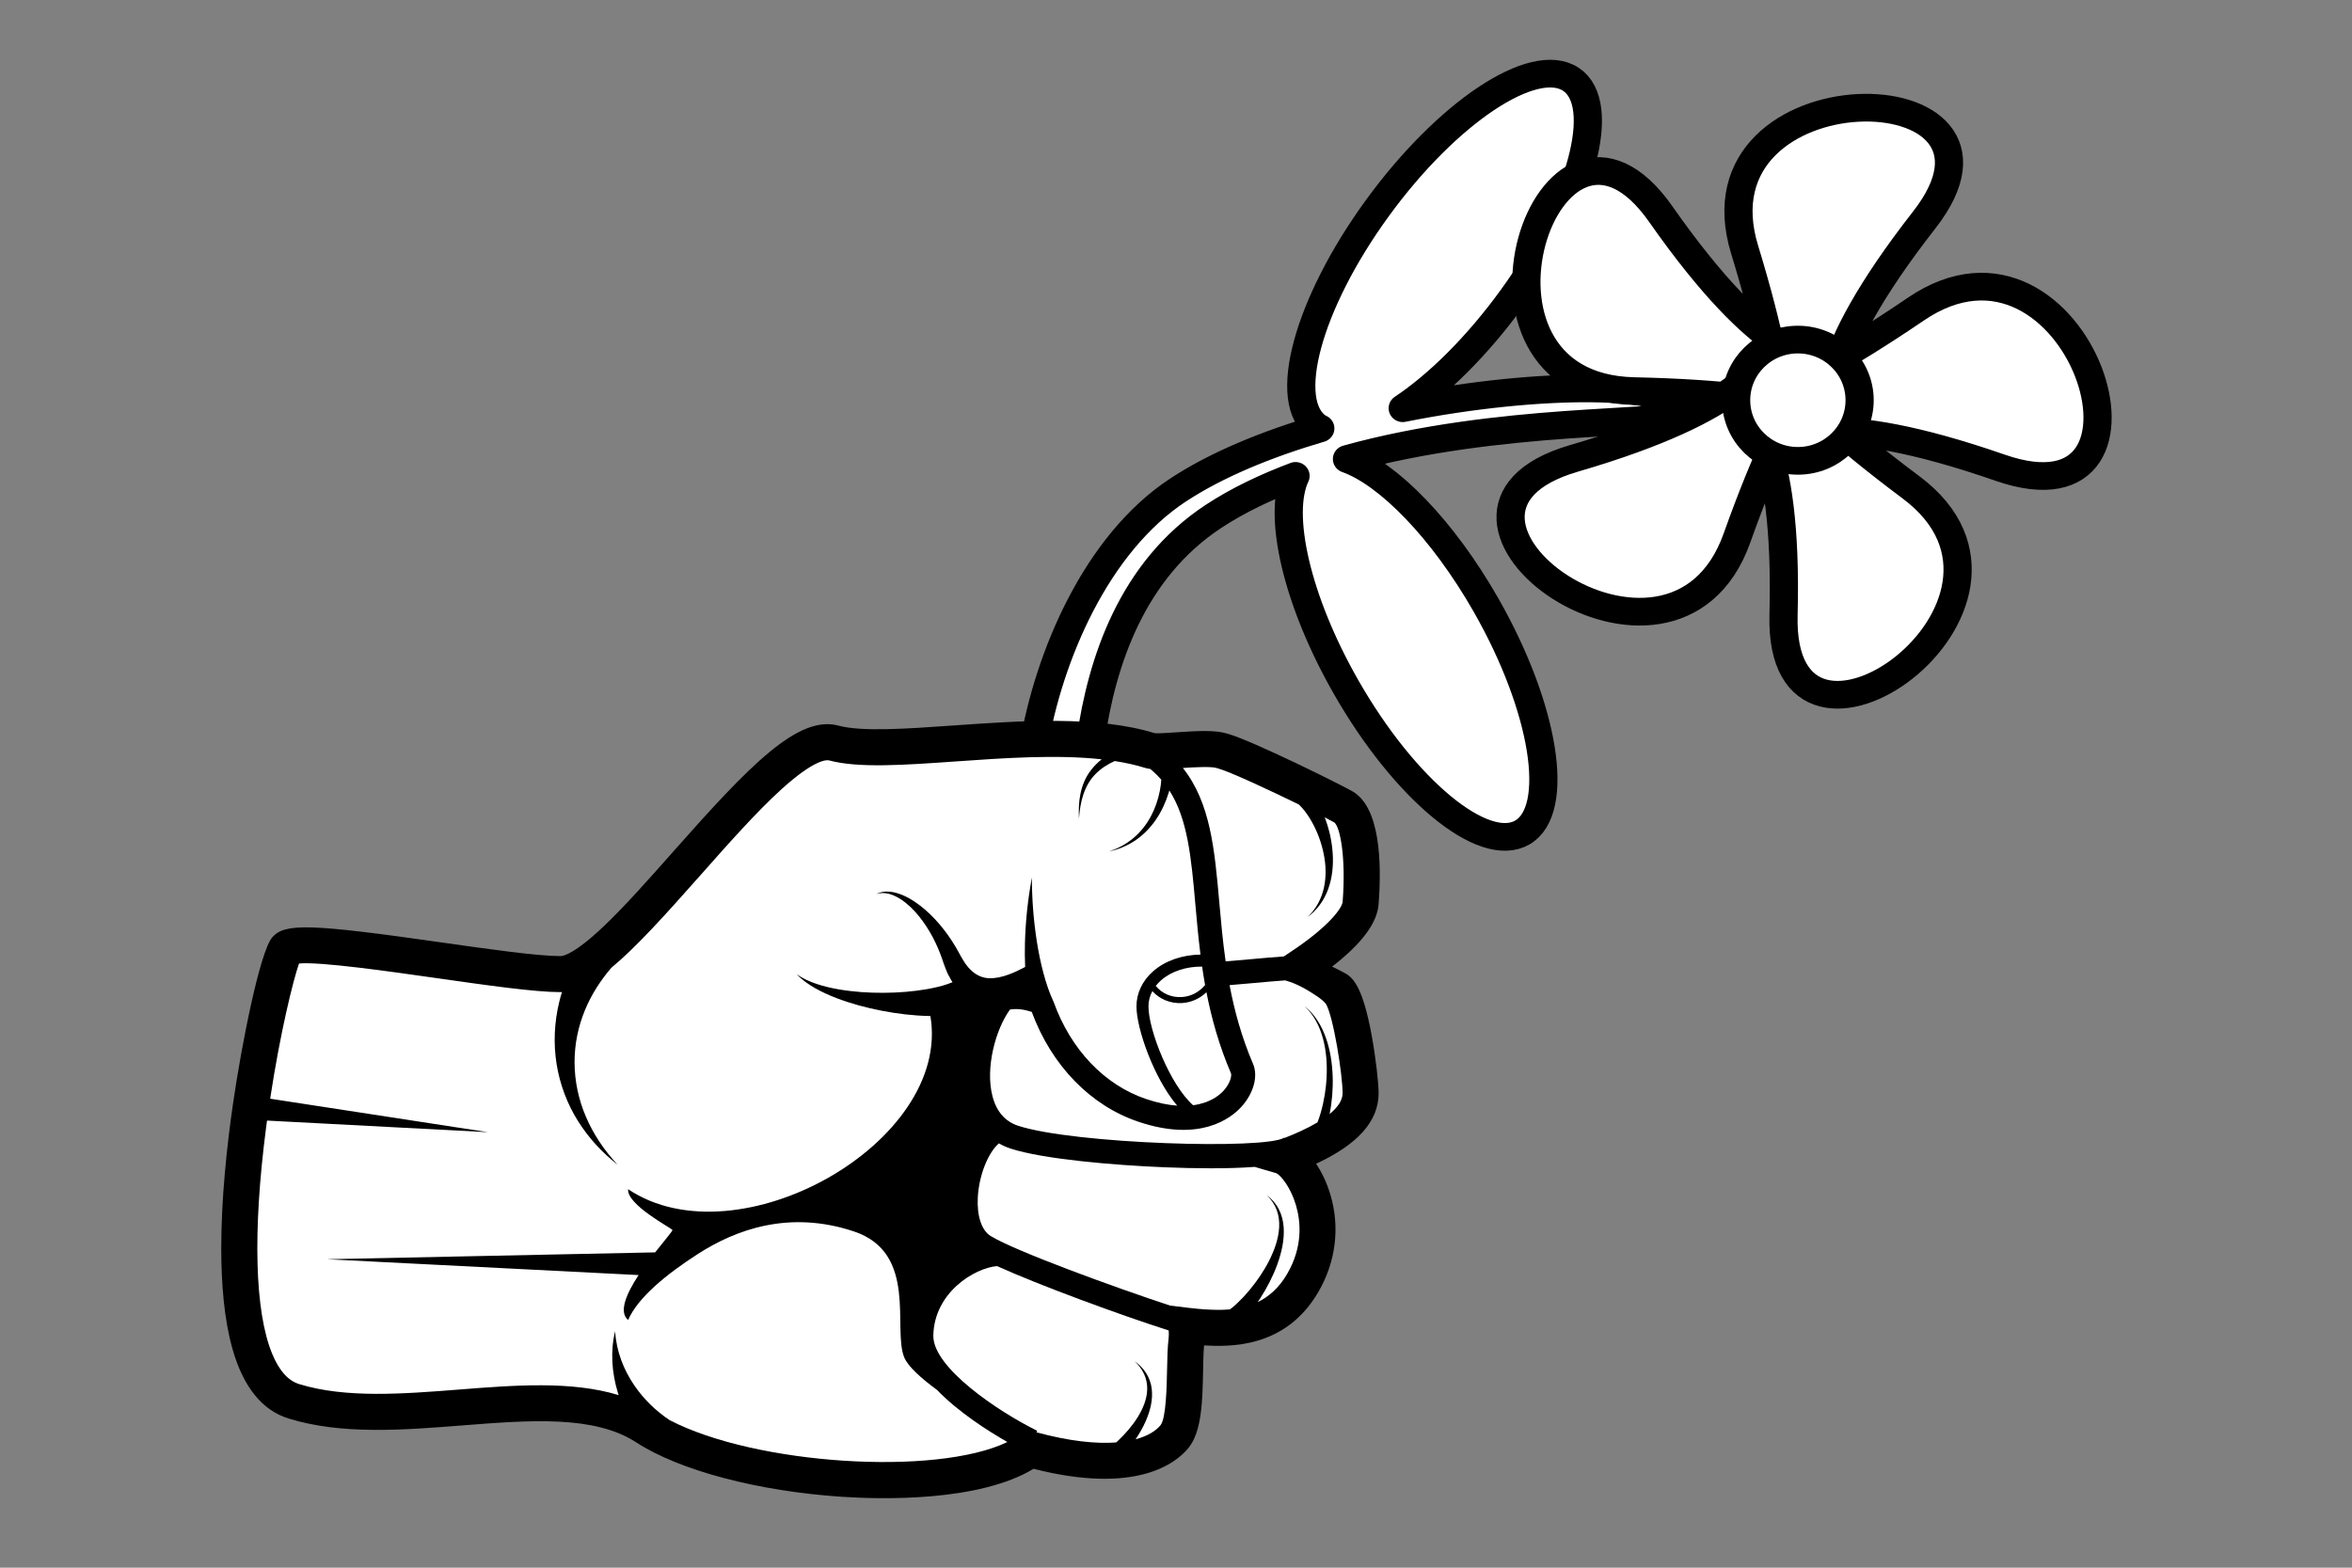 <?xml version="1.0" encoding="UTF-8"?>
<svg width="300mm" height="200mm" version="1.1" viewBox="0 0 1063 708.66" xmlns="http://www.w3.org/2000/svg">
<rect x="0" y="0" width="1063" height="708.66" fill="#808080" stroke="none"/>
<g transform="translate(618.94 103.47)">
<g transform="translate(100 -31.429)">
<g transform="matrix(0 -.549 -.559 0 235.41 312.53)" fill="#fff" stroke="#000" stroke-linejoin="round">
<path d="m362.56 353.68c-1.18 0.12-2.41 0.54-3.69 1.26-8.39 4.7-1.49 140.55-36.31 263.27-12.03-33.25-57.62-77.33-120.33-112.46-84.76-47.48-168.61-60.63-187.17-29.36-18.556 31.27 35.15 95.17 119.91 142.65 71.43 40.02 142.08 55.54 173.69 40.75-9.1 23.67-19.91 46.3-33.38 66.39-88.24 131.56-301.44 98.08-305.33 105.46-41.009 77.74 238.74 54.83 326.98-76.73 21.06-31.41 37.91-71.96 50.84-115.14 0.32 0.56 0.48 1.2 0.84 1.72 20.37 30.13 101.08 8.8 180.18-47.62 79.09-56.41 126.74-126.64 106.38-156.76-20.37-30.12-101.08-8.79-180.18 47.62-39.63 28.26-71.39 59.99-90.63 88.41 22.98-112.87 21.08-221.8-1.8-219.46z" stroke-linecap="round" stroke-width="22.79"/>
<path transform="matrix(5.662,0,0,5.662,-2430.7,-1193.9)" d="m521.87 275.23c-43.016-29.588 2.176-28.109-47.105-10.868-26.514 9.277 3.601 50.215 11.59 23.285 14.847-50.054 27.406-6.617-4.22-48.157-17.016-22.35-46.644 18.942-18.564 18.218 52.192-1.347 14.762 24.02 44.496-18.895 15.998-23.09-32.429-38.508-23.062-12.026 17.409 49.221-18.282 21.462 31.721 36.479 26.903 8.08 26.602-42.742 4.31-25.65-41.432 31.768-26.061-10.755-24.892 41.441 0.629 28.083 48.87 12.092 25.726-3.827z" stroke-width="4.025"/>
<circle transform="matrix(5.662,0,0,5.662,-2635.5,-1229.4)" cx="530.99" cy="261.93" r="8.817" stroke-width="4.025"/>
</g>
<g transform="matrix(0 1 -1 0 -95.343 253.82)">
<path d="m338.1 156.47c11.82-46.441-2.54-64.372-9.408-69.991-7.44-6.087-21.439-6.361-34.977-6.624-3.469-0.068-8.149-0.159-11.385-0.443 0.582-11.276 1.529-36.585-23.99-51.543-13.628-7.99-29.297-9.968-44.123-5.569-5.176 1.536-9.993 3.794-14.026 6.474-8.814-18.986-19.308-28.254-31.894-28.254-4.377 0-15.696 1.219-26.354 3.188-20.66 3.818-25.545 7.912-27.75 11.768-1.032 1.806-2.076 3.942-3.101 6.092-10.264-13.317-19.691-20.377-28.1-21.024-19.271-1.482-43.773-0.662-51.05 11.666-2.874 4.867-23.001 45.417-26.109 56.499-1.725 5.326-1.354 13.124-0.643 23.505 0.23 3.347 0.542 7.884 0.399 9.407-8.067 26.196-5.637 60.756-3.49 91.264 1.489 21.163 2.897 41.151 0.047 51.778-4.906 18.278 18.157 40.325 56.724 74.462 12.862 11.386 25.011 22.139 34.137 31.77 12.37 13.054 13.33 18.105 13.33 19.343 0 10.496-3.137 32.496-6.17 53.771-8.472 59.401-8.823 70.839-2.356 76.499 6.431 5.627 48.687 13.931 75.22 17.773 19.362 2.801 42.962 5.316 65.329 5.316 16.605 0 32.531-1.387 45.53-5.068 17.19-4.87 27.782-13.403 31.478-25.363 7.409-23.967 5.234-51.628 3.131-78.38-2.417-30.739-4.699-59.775 7.673-78.775 12.678-19.472 22.102-55.152 24.591-93.116 1.194-18.212 2.209-61.832-12.663-86.425"/>
<path d="m316.11 320.95c-4.063 6.099-9.371 11.645-15.741 15.99-6.988 4.762-15.342 8.101-24.435 8.652 8.841 2.178 18.643 1.566 27.882-1.277 0.33-0.102 0.654-0.225 0.982-0.332-6.519 21.321-4.498 47.032-2.528 72.081 1.981 25.225 4.032 51.308-2.455 72.297-1.562 5.05-6.027 9.041-13.651 12.202-19.037 7.895-55.358 8.881-102.27 2.778-1.074-0.14-2.142-0.282-3.204-0.426l5.25-99.887-15.136 98.465c-30.037-4.568-53.648-10.415-61.112-13.039-0.913-9.474 3.562-40.855 6.597-62.145 3.258-22.842 6.334-44.418 6.334-56.069 0-0.206-0.017-0.415-0.025-0.622 1.459 0.444 2.926 0.862 4.408 1.218 9.294 2.259 18.965 2.689 28.201 1.193 9.239-1.481 18.013-4.838 25.69-9.656 7.692-4.808 14.317-10.977 19.741-17.913-6.427 6.026-13.761 10.942-21.631 14.307-7.859 3.383-16.261 5.121-24.517 5.152-8.264 0.042-16.362-1.639-23.787-4.72-7.004-2.895-13.396-7.017-19.102-11.917-9.111-11.041-23.523-24.049-41.935-40.347-14.036-12.424-28.551-25.27-38.725-36.491-13.846-15.267-13.313-20.639-13.066-21.561 3.558-13.264 2.128-33.596 0.47-57.139-1.528-21.738-3.204-45.63-0.96-66.039 1.433 1.778 3.043 3.417 4.861 4.808 3.139 2.458 6.883 3.966 10.633 4.747 3.768 0.784 7.582 0.886 11.335 0.684-3.752-0.247-7.488-0.813-10.978-1.993-3.482-1.178-6.708-2.98-9.226-5.5-2.503-2.452-4.391-5.442-5.85-8.645 0.75-4.828 1.753-9.419 3.083-13.678 0.229-0.732 0.391-1.518 0.496-2.393 1.516-1.849 3.142-3.501 4.863-4.997 1.686 0.112 3.384 0.342 5.064 0.671 4.032 0.794 7.989 2.156 11.646 4.125 3.645 1.984 6.972 4.609 9.691 7.834 1.343 1.622 2.532 3.383 3.565 5.248 1.014 1.874 1.822 3.862 2.514 5.901-0.472-2.097-1.072-4.182-1.903-6.193-0.846-2.002-1.874-3.94-3.091-5.771-2.464-3.643-5.684-6.803-9.354-9.33-3.682-2.515-7.773-4.432-12.067-5.76-0.405-0.124-0.814-0.239-1.222-0.353 13.006-8.355 30.607-9.918 51.553-11.769 7.262-0.642 14.833-1.313 22.659-2.303 0.107 8.213 2.751 15.903 7.488 21.329 4.279 4.901 9.933 7.6 15.926 7.6 10.021 0 32.401-7.824 44.875-18.405-0.283 3.993-1.177 8.621-2.972 13.964-6.325 18.841-22.32 34.099-43.882 41.863l1.653 4.593-1.653-4.593c-4.018 1.898-8.48 3.395-13.053 4.621-4.581 1.224-9.3 2.182-14.07 2.944-9.55 1.508-19.312 2.283-29.127 2.274 9.654 1.81 19.509 2.863 29.477 3.141 3.625 0.095 7.268 0.077 10.931-0.086 1.342 2.522 2.526 4.994 3.419 7.441 1.14 3.119 1.793 6.167 1.67 8.92-0.13 2.741-1.121 5.21-3.09 7.519-0.55 0.533-1.013 1.146-1.632 1.664l-1.937 1.533c-0.698 0.475-1.468 0.893-2.207 1.354-0.392 0.23-0.703 0.447-1.167 0.692l-1.384 0.733c-7.329 3.992-14.04 9.028-19.473 15.239-2.692 3.105-5.093 6.517-6.698 10.326-0.786 1.901-1.382 3.904-1.551 5.955-0.079 1.026-0.038 2.056 0.123 3.058 0.191 1 0.518 1.96 0.979 2.837-0.307-0.946-0.455-1.919-0.473-2.884 0.014-0.969 0.141-1.921 0.376-2.847 0.48-1.851 1.339-3.576 2.352-5.181 2.057-3.21 4.787-5.946 7.734-8.35 5.927-4.802 12.813-8.297 19.909-10.701l1.337-0.436c0.445-0.144 1.013-0.379 1.515-0.566 1.035-0.41 2.083-0.779 3.115-1.245l3.065-1.646c0.308-0.181 0.61-0.382 0.911-0.591 0.303 0.703 0.592 1.436 0.846 2.22 0.965 2.833 1.698 5.961 2.269 9.154 1.126 6.41 1.652 13.124 1.683 19.847 0.033 6.73-0.409 13.512-1.557 20.192-0.58 3.338-1.337 6.654-2.409 9.88-1.08 3.217-2.454 6.371-4.491 9.183 2.547-2.359 4.599-5.29 6.348-8.35 1.746-3.074 3.198-6.315 4.472-9.62 2.54-6.622 4.385-13.505 5.74-20.506 1.356-7.011 2.222-14.142 2.392-21.5 4e-3 -0.166 0-0.335 4e-3 -0.501 57.136-9.697 111.58 86.99 78.278 136.61 7.01 0.678 17.411-19.334 18.429-20.012 0.359-0.24 4.53 3.415 10.128 7.806l3.1 148.34 7.159-140.87c8.235 5.407 16.65 9.171 20.316 4.741-10.176-4.409-20.691-17.298-29.864-31.545-11.094-17.227-19.896-41.411-10.161-70.551 9.736-29.14 44.095-17.299 56.985-22.726 4.089-1.722 9.374-7.611 14.617-14.751 10.094-9.742 18.563-23.048 23.577-31.828 15.526 32.136 10.323 113.84-9.89 152.64" fill="#fff"/>
<path d="m21.321 73.719 0.166-0.545c1.4-5.241 9.682-22.995 16.288-36.545 0.676-0.737 1.445-1.462 2.269-2.132 1.818-1.505 3.879-2.857 6.05-4.045 4.353-2.371 9.149-4.128 14.104-5.125 4.951-0.995 10.124-1.192 15.116-0.107 4.984 1.055 9.738 3.571 13.382 7.417-3.106-4.274-7.67-7.571-12.819-9.374-5.147-1.837-10.732-2.354-16.203-1.973-5.456 0.385-10.859 1.587-16.051 3.587 1.07-2.094 1.881-3.623 2.303-4.339 2.001-2.577 15.561-5.316 35.814-3.759 3.006 0.231 11.481 6.614 22.519 23.251l0.189 0.283c0.541 0.811 1.24 1.914 2.036 3.054 0.296 4.418 0.754 9.455 1.225 14.637 0.359 3.957 0.726 7.996 1.005 11.661-9.248 1.318-18.183 2.113-26.678 2.864-23.864 2.109-45.055 3.989-60.747 16.468-0.352-5.329-0.759-12.977 0.032-15.278" fill="#fff"/>
<path d="m127.56 89.395c-0.248-4.206-1.989-8.022-4.89-11.06 11.81-2.301 24.081-5.694 36.679-11.092 0.879-0.355 4.443 0.149 8.023 3.519 2.041 1.921 5.396 6.135 6.381 13.61-9.252 10.43-33.978 20.168-44.692 20.168-2.432 0-4.747-0.609-6.886-1.752 3.637-3.276 5.689-8.21 5.385-13.393" fill="#fff"/>
<path d="m119.42 78.956c3.267 2.737 5.187 6.405 5.434 10.599 0.272 4.615-1.672 8.984-5.058 11.695-0.9-0.708-1.759-1.525-2.568-2.451-4.027-4.612-6.206-11.31-6.154-18.501 2.756-0.399 5.534-0.837 8.346-1.342" fill="#fff"/>
<path d="m123.28 30.224c1.208-1.858 2.406-3.912 4.591-5.849 5.699-3.44 32.272-7.572 40.419-7.572 3.362 0 6.551 2.359 9.439 5.877-5.685-1.13-11.437-1.593-17.164-1.383-5.887 0.217-11.785 1.096-17.335 3.076-5.516 1.951-10.759 5.103-14.312 9.729 3.908-4.33 9.243-6.962 14.719-8.434 5.506-1.493 11.254-1.891 16.922-1.658 5.671 0.232 11.319 1.15 16.702 2.71 1.445 0.423 2.87 0.904 4.256 1.44 2.836 4.759 5.239 10.255 7.043 14.93l-0.132 0.106c5.475 8.627 2.844 95.072-5.398 120.26-1.933 5.909-6.465 9.815-13.467 11.611-12.657 3.245-29.925-1.334-39.069-7.935-0.576-3.381 0.088-6.889 1.066-9.841 24.292-8.988 42.384-26.546 49.692-48.308 9.299-27.692-1.555-41.616-6.652-46.317-6.097-5.622-13.941-7.792-19.529-5.398-12.13 5.199-24.069 8.433-35.612 10.619-0.274-3.476-0.611-7.206-0.944-10.864-0.448-4.925-0.903-9.931-1.197-14.247 0.748-2.784 2.218-6.792 5.962-12.55" fill="#fff"/>
<path d="m204.52 46.675c0.923-1.848 6.075-6.316 14.327-8.765 7.397-2.195 18.827-3.282 31.258 4.006 6.37 3.734 10.274 8.374 12.648 13.249-0.584-0.398-1.174-0.789-1.768-1.172-4.82-3.077-9.883-5.727-15.248-7.672-5.341-1.917-11.033-3.264-16.784-2.887-2.856 0.197-5.705 0.89-8.226 2.202-2.529 1.3-4.669 3.211-6.303 5.429 1.897-2.005 4.199-3.576 6.715-4.499 2.513-0.935 5.197-1.239 7.839-1.097 5.306 0.307 10.403 2.193 15.141 4.587 4.751 2.416 9.179 5.484 13.262 8.865 2.035 1.698 3.981 3.495 5.757 5.377 0.893 0.935 1.728 1.903 2.487 2.869 0.143 0.186 0.283 0.376 0.422 0.565 0.366 4.17 0.166 8.088-3e-3 11.311-0.14 2.71-1.18 11.864-1.744 15.787-7.993 24.303-24.613 69.994-31.429 81.028-2.519 4.081-9.019 6.264-17.391 5.82-10.011-0.522-20.142-4.588-24.495-9.52 0.949-1.653 1.745-3.427 2.367-5.328 4.775-14.593 7.543-46.762 8.462-69.876 0.527-13.256 0.731-28.4-0.195-40.412z" fill="#fff"/>
<path d="m293.4 96.135c7.108 0.139 21.904 0.427 24.983 2.947 2.645 2.164 4.938 5.889 6.381 11.274-2.535-1.694-5.178-3.227-7.979-4.477-4.613-2.044-9.765-3.449-14.9-2.807-2.543 0.318-5.002 1.197-7.1 2.556-2.107 1.352-3.845 3.138-5.283 5.089 1.697-1.736 3.633-3.217 5.774-4.197 2.135-0.989 4.448-1.452 6.734-1.417 4.601 0.075 8.971 1.946 12.872 4.375 3.922 2.453 7.454 5.556 10.638 8.926 0.229 0.245 0.443 0.503 0.67 0.751 0.667 9.036-0.498 20.955-4.581 35.998l-0.676-0.335c-9.028 18.216-28.596 46.96-42.875 46.96l-0.208-2e-3c-19.421-0.381-30.514-18.58-31.383-28.804 8.436-18.49 22.298-56.144 29.093-77.561 1.176-0.103 2.384-0.123 3.601 0.029 3.951 0.494 8.948 0.592 14.239 0.695" fill="#fff"/>
</g>
</g>
</g>
</svg>
